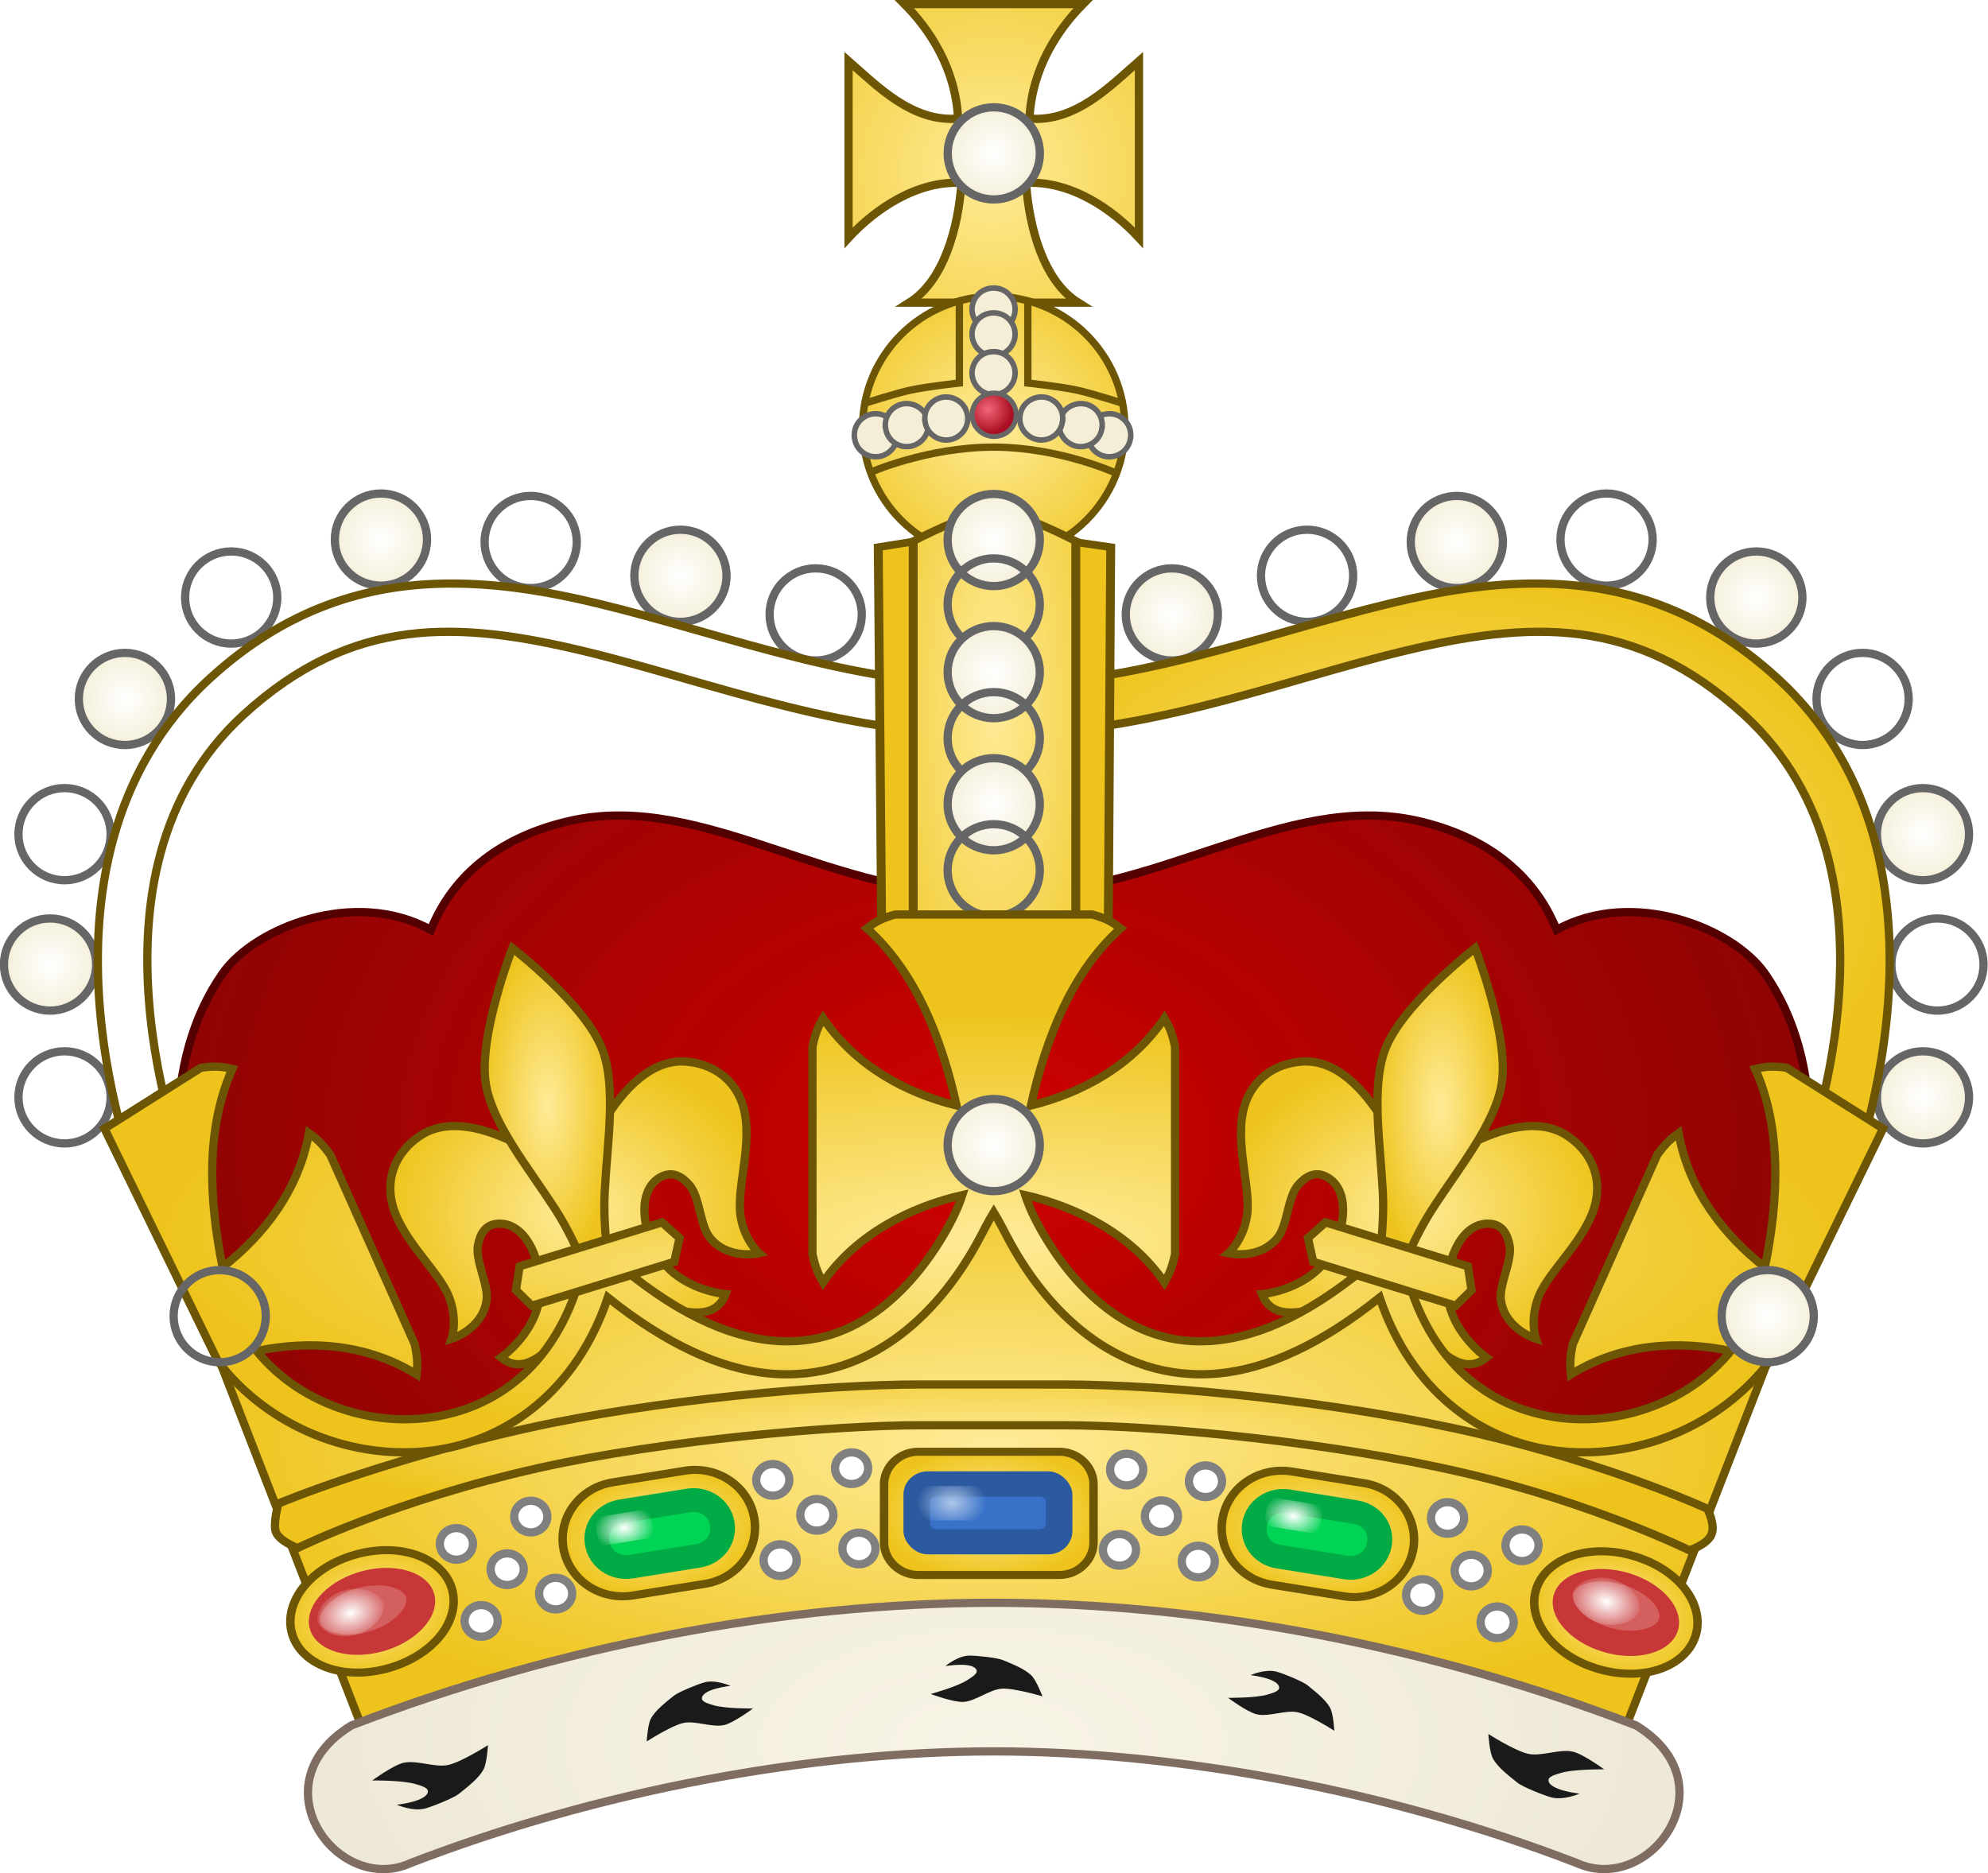 <?xml version="1.0" encoding="UTF-8" standalone="no"?>
<!-- Created with Inkscape (http://www.inkscape.org/) -->

<svg
   width="500mm"
   height="471.295mm"
   viewBox="0 0 500 471.295"
   version="1.1"
   id="svg1"
   inkscape:version="1.3.2 (091e20e, 2023-11-25, custom)"
   sodipodi:docname="그리기.svg"
   xmlns:inkscape="http://www.inkscape.org/namespaces/inkscape"
   xmlns:sodipodi="http://sodipodi.sourceforge.net/DTD/sodipodi-0.dtd"
   xmlns:xlink="http://www.w3.org/1999/xlink"
   xmlns="http://www.w3.org/2000/svg"
   xmlns:svg="http://www.w3.org/2000/svg">
  <sodipodi:namedview
     id="namedview1"
     pagecolor="#505050"
     bordercolor="#eeeeee"
     borderopacity="1"
     inkscape:showpageshadow="0"
     inkscape:pageopacity="0"
     inkscape:pagecheckerboard="0"
     inkscape:deskcolor="#505050"
     inkscape:document-units="mm"
     inkscape:zoom="0.2447271"
     inkscape:cx="508.72993"
     inkscape:cy="586.36743"
     inkscape:window-width="1920"
     inkscape:window-height="991"
     inkscape:window-x="-9"
     inkscape:window-y="-9"
     inkscape:window-maximized="1"
     inkscape:current-layer="layer1" />
  <defs
     id="defs1">
    <radialGradient
       id="hm-5-6"
       cx="513.66"
       cy="144.89"
       r="64.67"
       gradientTransform="matrix(0.492,-0.02,0.007,0.168,620.87,180.98)"
       gradientUnits="userSpaceOnUse"
       xlink:href="#g" />
    <linearGradient
       id="g">
      <stop
         stop-color="#784421"
         offset="0"
         id="stop26" />
      <stop
         stop-color="#784421"
         stop-opacity="0"
         offset="1"
         id="stop28" />
    </linearGradient>
    <radialGradient
       id="hl-1-1"
       cx="509.17"
       cy="17.229"
       r="64.67"
       gradientTransform="matrix(0.592,-0.207,0.079,0.224,572.41,263.67)"
       gradientUnits="userSpaceOnUse"
       xlink:href="#g" />
    <radialGradient
       id="hk-8-9"
       cx="411.17"
       cy="65.118"
       r="64.67"
       gradientTransform="matrix(0.474,-0.459,0.256,0.264,607.92,363.26)"
       gradientUnits="userSpaceOnUse"
       xlink:href="#e" />
    <linearGradient
       id="e">
      <stop
         stop-color="#deaa87"
         offset="0"
         id="stop33" />
      <stop
         stop-color="#fca"
         stop-opacity="0"
         offset="1"
         id="stop35" />
    </linearGradient>
    <radialGradient
       id="hj-3-6"
       cx="402.2"
       cy="217.98"
       r="64.67"
       gradientTransform="matrix(-0.007,-0.409,0.298,-0.005,792.24,401.9)"
       gradientUnits="userSpaceOnUse"
       xlink:href="#e" />
    <radialGradient
       id="hi-4-4"
       cx="399"
       cy="347.84"
       r="64.67"
       gradientTransform="matrix(0.006,-0.409,0.346,0.005,770.46,398.44)"
       gradientUnits="userSpaceOnUse"
       xlink:href="#e" />
    <radialGradient
       id="hh-3-0"
       cx="498.2"
       cy="113.64"
       r="29.417"
       gradientTransform="matrix(0.414,0.007,-0.003,0.206,323.84,103.83)"
       gradientUnits="userSpaceOnUse"
       xlink:href="#g" />
    <linearGradient
       id="linearGradient8"
       gradientTransform="scale(1.031,0.97)"
       x1="561.793"
       y1="45.071"
       x2="600.403"
       y2="45.071"
       gradientUnits="userSpaceOnUse">
      <stop
         stop-color="#784421"
         offset="0"
         id="stop7" />
      <stop
         stop-color="#784421"
         stop-opacity="0"
         offset="1"
         id="stop8" />
    </linearGradient>
    <radialGradient
       id="hg-4-6"
       cx="568.63"
       cy="180"
       r="29.417"
       gradientTransform="matrix(0.126,-0.238,0.111,0.059,465.87,266.12)"
       gradientUnits="userSpaceOnUse"
       xlink:href="#g" />
    <radialGradient
       id="hf-5-1"
       cx="470.49"
       cy="-31.412"
       r="29.417"
       gradientTransform="matrix(0.516,0.033,-0.019,0.296,274.96,146.11)"
       gradientUnits="userSpaceOnUse"
       xlink:href="#g" />
    <radialGradient
       id="he-1-0"
       cx="501.19"
       cy="139.58"
       r="29.417"
       gradientTransform="matrix(0.485,-0.284,0.124,0.213,281.69,251.86)"
       gradientUnits="userSpaceOnUse"
       xlink:href="#e" />
    <radialGradient
       id="hd-0-6"
       cx="466.35"
       cy="39.119"
       r="29.417"
       gradientTransform="matrix(0.257,-0.829,0.418,0.129,374.16,514.82)"
       gradientUnits="userSpaceOnUse"
       xlink:href="#e" />
    <radialGradient
       id="hc-7-9"
       cx="518.57"
       cy="15.642"
       r="29.417"
       gradientTransform="matrix(0.609,-0.143,0.088,0.372,219.26,176.07)"
       gradientUnits="userSpaceOnUse"
       xlink:href="#e" />
    <linearGradient
       id="ap">
      <stop
         stop-color="#1e2433"
         offset="0"
         id="stop46" />
      <stop
         stop-color="#f1f2f4"
         offset="1"
         id="stop48" />
    </linearGradient>
    <linearGradient
       inkscape:collect="always"
       xlink:href="#ap"
       id="linearGradient19"
       gradientUnits="userSpaceOnUse"
       gradientTransform="scale(1.067)"
       x1="568.17"
       y1="53.791"
       x2="570"
       y2="52.089" />
    <radialGradient
       id="hb-2-1"
       cx="496.67"
       cy="124.82"
       r="0.323"
       gradientTransform="matrix(2.541,0,0,2.667,-731.3,-200.51)"
       gradientUnits="userSpaceOnUse"
       xlink:href="#i" />
    <linearGradient
       id="i">
      <stop
         stop-color="#fff"
         offset="0"
         id="stop52" />
      <stop
         stop-color="#fff"
         stop-opacity="0"
         offset="1"
         id="stop54" />
    </linearGradient>
    <radialGradient
       id="radialGradient33549-0"
       cx="515.96"
       cy="158.07"
       r="6.635"
       gradientTransform="matrix(1.067,0,0,2.855,203.15,-282.11)"
       gradientUnits="userSpaceOnUse">
      <stop
         stop-color="#b1eac8"
         offset="0"
         id="stop57-8" />
      <stop
         stop-color="#2ca05a"
         offset="1"
         id="stop59-5" />
    </radialGradient>
    <radialGradient
       id="gz-8-7"
       cx="535.56"
       cy="494.62"
       r="16.152"
       gradientTransform="matrix(1.049,-0.192,0.574,3.147,-229.3,-916.85)"
       gradientUnits="userSpaceOnUse"
       xlink:href="#g" />
    <radialGradient
       id="gy-7-9"
       cx="512.63"
       cy="490.68"
       r="16.152"
       gradientTransform="matrix(0.387,-0.094,0.138,0.568,328.59,299.11)"
       gradientUnits="userSpaceOnUse"
       xlink:href="#g" />
    <radialGradient
       id="gx-6-5"
       cx="521.22"
       cy="514.46"
       r="16.152"
       gradientTransform="matrix(0.314,-0.005,0.05,3.21,414.12,-1080.7)"
       gradientUnits="userSpaceOnUse"
       xlink:href="#e" />
    <radialGradient
       id="gw-6-6"
       cx="511.26"
       cy="469.24"
       r="30.087"
       gradientTransform="matrix(0.561,0.06,-0.242,2.248,383.48,-600.91)"
       gradientUnits="userSpaceOnUse"
       xlink:href="#g" />
    <radialGradient
       id="gv-9-4"
       cx="470.12"
       cy="493.58"
       r="30.087"
       gradientTransform="matrix(0.159,0.185,-0.462,0.396,693.62,271.54)"
       gradientUnits="userSpaceOnUse"
       xlink:href="#g" />
    <radialGradient
       id="gu-9-7"
       cx="410.21"
       cy="518.43"
       r="30.087"
       gradientTransform="matrix(0.22,0.236,-0.446,0.415,659.66,240.76)"
       gradientUnits="userSpaceOnUse"
       xlink:href="#e" />
    <radialGradient
       id="gt-1-1"
       cx="373.12"
       cy="479.96"
       r="30.087"
       gradientTransform="matrix(0.323,0.003,-0.015,1.793,417.12,-364.01)"
       gradientUnits="userSpaceOnUse"
       xlink:href="#e" />
    <radialGradient
       id="gs-3-9"
       cx="448.31"
       cy="374.94"
       r="57.986"
       gradientTransform="matrix(0.262,-0.008,0.104,3.223,565.37,-632.06)"
       gradientUnits="userSpaceOnUse"
       xlink:href="#v" />
    <linearGradient
       id="v">
      <stop
         stop-color="#ffe990"
         offset="0"
         id="stop70" />
      <stop
         stop-color="#f6d344"
         offset="1"
         id="stop72" />
    </linearGradient>
    <radialGradient
       id="radialGradient51700-5"
       cx="577.61"
       cy="481.12"
       r="43.015"
       gradientTransform="matrix(0.827,0.095,-0.207,1.794,199.33,-432.64)"
       gradientUnits="userSpaceOnUse"
       xlink:href="#an" />
    <linearGradient
       id="an">
      <stop
         stop-color="#cf0000"
         offset="0"
         id="stop76" />
      <stop
         stop-color="#6b0000"
         stop-opacity=".978"
         offset="1"
         id="stop78" />
    </linearGradient>
    <radialGradient
       id="gq-0-2"
       cx="636.27"
       cy="424.93"
       r="40.172"
       gradientTransform="matrix(0.332,-0.002,0.016,1.29,381.56,-98.516)"
       gradientUnits="userSpaceOnUse"
       xlink:href="#v" />
    <radialGradient
       id="gp-4-9"
       cx="539.87"
       cy="456.36"
       r="40.672"
       gradientTransform="matrix(1.024,0,0,0.954,23.752,52.218)"
       gradientUnits="userSpaceOnUse">
      <stop
         stop-color="#373737"
         offset="0"
         id="stop82-6" />
      <stop
         stop-color="#1a1a1a"
         offset="1"
         id="stop84-2" />
    </radialGradient>
    <radialGradient
       id="gn-9-4"
       cx="579.89"
       cy="306.14"
       r="59.732"
       gradientTransform="matrix(0.366,2.344e-7,-2.1293e-6,3.328,940.58,-660.44)"
       gradientUnits="userSpaceOnUse"
       xlink:href="#v" />
    <radialGradient
       id="gm-6-3"
       cx="679.34"
       cy="300.47"
       r="59.732"
       gradientTransform="matrix(0.366,2.344e-7,-2.1293e-6,3.328,940.58,-660.44)"
       gradientUnits="userSpaceOnUse"
       xlink:href="#ao" />
    <linearGradient
       id="ao">
      <stop
         stop-color="#fcedbb"
         offset="0"
         id="stop89" />
      <stop
         stop-color="#efc041"
         stop-opacity="0"
         offset="1"
         id="stop91" />
    </linearGradient>
    <radialGradient
       id="gl-4-0"
       cx="797.2"
       cy="316.69"
       r="59.732"
       gradientTransform="matrix(0.366,2.344e-7,-2.1293e-6,3.328,940.58,-660.44)"
       gradientUnits="userSpaceOnUse"
       xlink:href="#ao" />
    <radialGradient
       id="gk-2-4"
       cx="637.08"
       cy="343.96"
       r="59.232"
       gradientTransform="matrix(0.383,2.9786e-7,-2.0525e-6,2.641,929.12,-450.08)"
       gradientUnits="userSpaceOnUse"
       xlink:href="#u" />
    <linearGradient
       id="u">
      <stop
         stop-color="#b5880f"
         offset="0"
         id="stop96" />
      <stop
         stop-color="#efc041"
         stop-opacity="0"
         offset="1"
         id="stop98" />
    </linearGradient>
    <radialGradient
       id="gj-0-7"
       cx="739.2"
       cy="269.35"
       r="59.232"
       gradientTransform="matrix(0.383,2.9786e-7,-2.0525e-6,2.641,929.12,-450.08)"
       gradientUnits="userSpaceOnUse"
       xlink:href="#u" />
    <radialGradient
       id="gi-5-7"
       cx="739.2"
       cy="341.32"
       r="59.232"
       gradientTransform="matrix(0.383,2.6051e-7,-2.0525e-6,3.019,929.12,-579.27)"
       gradientUnits="userSpaceOnUse"
       xlink:href="#u" />
    <radialGradient
       id="gh-9-9"
       cx="502.34"
       cy="314.9"
       r="5.668"
       gradientTransform="matrix(0.696,0.001,-0.264,158.91,250.42,-49890)"
       gradientUnits="userSpaceOnUse"
       xlink:href="#ak" />
    <linearGradient
       id="ak">
      <stop
         stop-color="#9f7559"
         offset="0"
         id="stop104" />
      <stop
         stop-color="#5c4433"
         offset="1"
         id="stop106" />
    </linearGradient>
    <radialGradient
       id="gg-5-9"
       cx="483.7"
       cy="149.29"
       r="7.977"
       gradientTransform="matrix(3.714,2.24,-2.609,4.325,-890.02,-1558.6)"
       gradientUnits="userSpaceOnUse"
       xlink:href="#w" />
    <linearGradient
       id="w">
      <stop
         stop-color="#fff"
         offset="0"
         id="stop110" />
      <stop
         stop-color="#755959"
         offset="1"
         id="stop112" />
    </linearGradient>
    <radialGradient
       id="gf-0-2"
       cx="477.1"
       cy="150.63"
       r="7.252"
       gradientTransform="matrix(4.061,2.672,-3.453,5.248,-910.47,-1895.6)"
       gradientUnits="userSpaceOnUse"
       xlink:href="#w" />
    <radialGradient
       id="ge-6-6"
       cx="468.03"
       cy="146.71"
       r="6.449"
       gradientTransform="matrix(7.715,7.255,-3.408,3.624,-2612.1,-3765)"
       gradientUnits="userSpaceOnUse"
       xlink:href="#w" />
    <radialGradient
       id="gd-3-6"
       cx="499.49"
       cy="84.089"
       r="7.575"
       gradientTransform="matrix(1.384,1.6061e-6,-6.6771e-6,5.755,-157.89,-398.62)"
       gradientUnits="userSpaceOnUse"
       xlink:href="#m" />
    <linearGradient
       id="m">
      <stop
         stop-color="#82593e"
         offset="0"
         id="stop118" />
      <stop
         stop-color="#4a3628"
         offset="1"
         id="stop120" />
    </linearGradient>
    <radialGradient
       id="gc-1-7"
       cx="496.16"
       cy="82.26"
       r="6.632"
       gradientTransform="matrix(1.067,0,0,3.218,0,-182.86)"
       gradientUnits="userSpaceOnUse"
       xlink:href="#n" />
    <linearGradient
       id="n">
      <stop
         stop-color="#d38d5f"
         offset="0"
         id="stop124" />
      <stop
         stop-color="#d38d5f"
         stop-opacity="0"
         offset="1"
         id="stop126" />
    </linearGradient>
    <radialGradient
       id="gb-0-3"
       cx="496.16"
       cy="81.326"
       r="6.632"
       gradientTransform="matrix(-1.067,0,0,3.218,1076.2,-182.86)"
       gradientUnits="userSpaceOnUse"
       xlink:href="#n" />
    <radialGradient
       id="ga-1-0"
       cx="500.49"
       cy="102.5"
       r="8.111"
       gradientTransform="matrix(1.067,0,0,1.052,0,1.601)"
       gradientUnits="userSpaceOnUse"
       xlink:href="#m" />
    <radialGradient
       id="fz-1-6"
       cx="504.44"
       cy="132.15"
       r="7.777"
       gradientTransform="matrix(1.067,-1.066e-6,1.2427e-6,1.244,-1.6422e-4,-23.222)"
       gradientUnits="userSpaceOnUse"
       xlink:href="#m" />
    <radialGradient
       id="fy-3-7"
       cx="504.44"
       cy="127.82"
       r="7.758"
       gradientTransform="matrix(1.027,3.0194e-6,-5.2108e-6,1.772,20.189,-89.997)"
       gradientUnits="userSpaceOnUse"
       xlink:href="#m" />
    <radialGradient
       id="fx-0-2"
       cx="504.47"
       cy="123.46"
       r="7.033"
       gradientTransform="matrix(1.067,1.4275e-6,-2.2419e-6,1.675,2.7678e-4,-74.991)"
       gradientUnits="userSpaceOnUse"
       xlink:href="#m" />
    <radialGradient
       id="fw-1-8"
       cx="501.66"
       cy="121.31"
       r="7.594"
       gradientTransform="matrix(1.067,0,0,0.711,0,42.31)"
       gradientUnits="userSpaceOnUse"
       xlink:href="#m" />
    <radialGradient
       id="fv-0-7"
       cx="501.02"
       cy="110.29"
       r="8.039"
       gradientTransform="matrix(1.067,0,0,1.166,0,-10.833)"
       gradientUnits="userSpaceOnUse"
       xlink:href="#ak" />
    <radialGradient
       id="hp-8-1"
       cx="769.98"
       cy="330.98"
       r="45.809"
       gradientTransform="matrix(1.139,0.503,-0.184,0.416,1.518,-229.13)"
       gradientUnits="userSpaceOnUse"
       xlink:href="#g" />
    <radialGradient
       id="ho-8-4"
       cx="805.81"
       cy="187.31"
       r="45.809"
       gradientTransform="matrix(1.205,-3.418e-6,8.5021e-7,0.337,-93.61,205.6)"
       gradientUnits="userSpaceOnUse"
       xlink:href="#e" />
    <radialGradient
       id="hn-2-1"
       cx="731.7"
       cy="107.62"
       r="45.809"
       gradientTransform="matrix(0.277,-0.406,0.218,0.149,562.99,525.55)"
       gradientUnits="userSpaceOnUse"
       xlink:href="#e" />
    <radialGradient
       id="radialGradient67510-3"
       cx="338.82"
       cy="142.57"
       r="6.08"
       gradientTransform="translate(0.55)"
       gradientUnits="userSpaceOnUse"
       xlink:href="#al" />
    <linearGradient
       id="al">
      <stop
         stop-color="#fff"
         offset="0"
         id="stop81" />
      <stop
         stop-color="#f4eed7"
         offset="1"
         id="stop82" />
    </linearGradient>
    <radialGradient
       id="radialGradient82"
       cx="338.82"
       cy="142.57"
       r="6.08"
       gradientTransform="translate(0.55)"
       gradientUnits="userSpaceOnUse"
       xlink:href="#al" />
    <radialGradient
       id="radialGradient84"
       cx="338.82"
       cy="142.57"
       r="6.08"
       gradientTransform="translate(0.55)"
       gradientUnits="userSpaceOnUse"
       xlink:href="#al" />
    <radialGradient
       id="radialGradient86"
       cx="338.82"
       cy="142.57"
       r="6.08"
       gradientTransform="translate(0.55)"
       gradientUnits="userSpaceOnUse"
       xlink:href="#al" />
    <radialGradient
       id="radialGradient88"
       cx="338.82"
       cy="142.57"
       r="6.08"
       gradientTransform="translate(0.55)"
       gradientUnits="userSpaceOnUse"
       xlink:href="#al" />
    <radialGradient
       id="radialGradient92"
       cx="338.82"
       cy="142.57"
       r="6.08"
       gradientTransform="translate(0.55)"
       gradientUnits="userSpaceOnUse"
       xlink:href="#al" />
    <radialGradient
       id="radialGradient94"
       cx="338.82"
       cy="142.57"
       r="6.08"
       gradientTransform="translate(0.55)"
       gradientUnits="userSpaceOnUse"
       xlink:href="#al" />
    <radialGradient
       id="radialGradient97"
       cx="338.82"
       cy="142.57"
       r="6.08"
       gradientTransform="translate(0.55)"
       gradientUnits="userSpaceOnUse"
       xlink:href="#al" />
    <radialGradient
       id="radialGradient100"
       cx="338.82"
       cy="142.57"
       r="6.08"
       gradientTransform="translate(0.55)"
       gradientUnits="userSpaceOnUse"
       xlink:href="#al" />
    <radialGradient
       id="radialGradient102"
       cx="338.82"
       cy="142.57"
       r="6.08"
       gradientTransform="translate(0.55)"
       gradientUnits="userSpaceOnUse"
       xlink:href="#al" />
    <radialGradient
       id="radialGradient67508-2"
       cx="285.75"
       cy="111.28"
       r="55.672"
       gradientTransform="matrix(1,0,0,0.669,0,36.882)"
       gradientUnits="userSpaceOnUse"
       xlink:href="#j" />
    <linearGradient
       id="j">
      <stop
         stop-color="#ffeb98"
         offset="0"
         id="stop239" />
      <stop
         stop-color="#eec41c"
         offset="1"
         id="stop241" />
    </linearGradient>
    <radialGradient
       id="radialGradient105"
       cx="338.82"
       cy="142.57"
       r="6.08"
       gradientTransform="translate(0.55)"
       gradientUnits="userSpaceOnUse"
       xlink:href="#al" />
    <radialGradient
       id="radialGradient108"
       cx="338.82"
       cy="142.57"
       r="6.08"
       gradientTransform="translate(0.55)"
       gradientUnits="userSpaceOnUse"
       xlink:href="#al" />
    <radialGradient
       id="radialGradient111"
       cx="338.82"
       cy="142.57"
       r="6.08"
       gradientTransform="translate(0.55)"
       gradientUnits="userSpaceOnUse"
       xlink:href="#al" />
    <radialGradient
       id="radialGradient114"
       cx="338.82"
       cy="142.57"
       r="6.08"
       gradientTransform="translate(0.55)"
       gradientUnits="userSpaceOnUse"
       xlink:href="#al" />
    <radialGradient
       id="radialGradient116"
       cx="338.82"
       cy="142.57"
       r="6.08"
       gradientTransform="translate(0.55)"
       gradientUnits="userSpaceOnUse"
       xlink:href="#al" />
    <radialGradient
       id="radialGradient119"
       cx="338.82"
       cy="142.57"
       r="6.08"
       gradientTransform="translate(0.55)"
       gradientUnits="userSpaceOnUse"
       xlink:href="#al" />
    <radialGradient
       id="radialGradient122"
       cx="338.82"
       cy="142.57"
       r="6.08"
       gradientTransform="translate(0.55)"
       gradientUnits="userSpaceOnUse"
       xlink:href="#al" />
    <radialGradient
       id="radialGradient125"
       cx="338.82"
       cy="142.57"
       r="6.08"
       gradientTransform="translate(0.55)"
       gradientUnits="userSpaceOnUse"
       xlink:href="#al" />
    <radialGradient
       id="radialGradient128"
       cx="338.82"
       cy="142.57"
       r="6.08"
       gradientTransform="translate(0.55)"
       gradientUnits="userSpaceOnUse"
       xlink:href="#al" />
    <radialGradient
       id="radialGradient130"
       cx="285.75"
       cy="111.28"
       r="55.672"
       gradientTransform="matrix(1,0,0,0.669,0,36.882)"
       gradientUnits="userSpaceOnUse"
       xlink:href="#j" />
    <radialGradient
       id="radialGradient132"
       cx="338.82"
       cy="142.57"
       r="6.08"
       gradientTransform="translate(0.55)"
       gradientUnits="userSpaceOnUse"
       xlink:href="#al" />
    <radialGradient
       id="radialGradient134"
       cx="338.82"
       cy="142.57"
       r="6.08"
       gradientTransform="translate(0.55)"
       gradientUnits="userSpaceOnUse"
       xlink:href="#al" />
    <radialGradient
       id="radialGradient136"
       cx="338.82"
       cy="142.57"
       r="6.08"
       gradientTransform="translate(0.55)"
       gradientUnits="userSpaceOnUse"
       xlink:href="#al" />
    <radialGradient
       id="radialGradient138"
       cx="338.82"
       cy="142.57"
       r="6.08"
       gradientTransform="translate(0.55)"
       gradientUnits="userSpaceOnUse"
       xlink:href="#al" />
    <radialGradient
       id="radialGradient140"
       cx="338.82"
       cy="142.57"
       r="6.08"
       gradientTransform="translate(0.55)"
       gradientUnits="userSpaceOnUse"
       xlink:href="#al" />
    <radialGradient
       id="radialGradient142"
       cx="338.82"
       cy="142.57"
       r="6.08"
       gradientTransform="translate(0.55)"
       gradientUnits="userSpaceOnUse"
       xlink:href="#al" />
    <radialGradient
       id="radialGradient144"
       cx="338.82"
       cy="142.57"
       r="6.08"
       gradientTransform="translate(0.55)"
       gradientUnits="userSpaceOnUse"
       xlink:href="#al" />
    <radialGradient
       id="radialGradient146"
       cx="338.82"
       cy="142.57"
       r="6.08"
       gradientTransform="translate(0.55)"
       gradientUnits="userSpaceOnUse"
       xlink:href="#al" />
    <radialGradient
       id="radialGradient148"
       cx="338.82"
       cy="142.57"
       r="6.08"
       gradientTransform="translate(0.55)"
       gradientUnits="userSpaceOnUse"
       xlink:href="#al" />
    <radialGradient
       id="radialGradient150"
       cx="285.75"
       cy="111.28"
       r="55.672"
       gradientTransform="matrix(1,0,0,0.669,0,36.882)"
       gradientUnits="userSpaceOnUse"
       xlink:href="#j" />
    <radialGradient
       id="radialGradient54468-8"
       cx="845.15"
       cy="248.49"
       r="89.322"
       gradientTransform="matrix(-1.701,2.4514e-7,1.8829e-7,1.25,1776,-168.37)"
       gradientUnits="userSpaceOnUse"
       xlink:href="#an" />
    <radialGradient
       id="radialGradient54281-4"
       cx="265"
       cy="25"
       r="15.5"
       gradientTransform="matrix(2.264,-0.035,0.035,2.269,-261.45,-24.842)"
       gradientUnits="userSpaceOnUse"
       xlink:href="#j" />
    <radialGradient
       id="radialGradient54416-0"
       cx="339.44"
       cy="20.579"
       r="6.08"
       gradientUnits="userSpaceOnUse"
       xlink:href="#al" />
    <radialGradient
       id="radialGradient54255-7"
       cx="309.86"
       cy="63.847"
       r="17.296"
       gradientTransform="matrix(1.285,-2.8521e-6,2.8046e-6,1.252,-58.837,-24.305)"
       gradientUnits="userSpaceOnUse"
       xlink:href="#j" />
    <radialGradient
       id="radialGradient54418-2"
       cx="320"
       cy="53.074"
       r="18.833"
       gradientTransform="matrix(1,0,0,0.582,0,22.169)"
       gradientUnits="userSpaceOnUse"
       xlink:href="#al" />
    <radialGradient
       inkscape:collect="always"
       xlink:href="#al"
       id="radialGradient2273-0"
       gradientUnits="userSpaceOnUse"
       gradientTransform="matrix(1,0,0,0.582,0,22.169)"
       cx="320"
       cy="53.074"
       r="18.833" />
    <radialGradient
       inkscape:collect="always"
       xlink:href="#al"
       id="radialGradient2265-2"
       gradientUnits="userSpaceOnUse"
       gradientTransform="matrix(0.765,0,0,0.535,164.061,-46.076)"
       cx="320"
       cy="53.074"
       r="18.833" />
    <radialGradient
       inkscape:collect="always"
       xlink:href="#al"
       id="radialGradient2267-7"
       gradientUnits="userSpaceOnUse"
       gradientTransform="matrix(0.765,0,0,0.535,164.061,-42.911)"
       cx="320"
       cy="53.074"
       r="18.833" />
    <radialGradient
       inkscape:collect="always"
       xlink:href="#al"
       id="radialGradient2269-1"
       gradientUnits="userSpaceOnUse"
       gradientTransform="matrix(0.765,0,0,0.535,164.061,-37.97)"
       cx="320"
       cy="53.074"
       r="18.833" />
    <radialGradient
       inkscape:collect="always"
       xlink:href="#al"
       id="radialGradient2307-1"
       gradientUnits="userSpaceOnUse"
       gradientTransform="matrix(1,0,0,0.582,0,22.169)"
       cx="320"
       cy="53.074"
       r="18.833" />
    <radialGradient
       inkscape:collect="always"
       xlink:href="#al"
       id="radialGradient2277-3"
       gradientUnits="userSpaceOnUse"
       gradientTransform="matrix(-0.138,-0.752,0.526,-0.097,242.682,231.139)"
       cx="320"
       cy="53.074"
       r="18.833" />
    <radialGradient
       inkscape:collect="always"
       xlink:href="#al"
       id="radialGradient2279-5"
       gradientUnits="userSpaceOnUse"
       gradientTransform="matrix(-0.138,-0.752,0.526,-0.097,246.633,229.849)"
       cx="320"
       cy="53.074"
       r="18.833" />
    <radialGradient
       inkscape:collect="always"
       xlink:href="#al"
       id="radialGradient2281-2"
       gradientUnits="userSpaceOnUse"
       gradientTransform="matrix(-0.138,-0.752,0.526,-0.097,251.655,229.007)"
       cx="320"
       cy="53.074"
       r="18.833" />
    <radialGradient
       inkscape:collect="always"
       xlink:href="#al"
       id="radialGradient2309-6"
       gradientUnits="userSpaceOnUse"
       gradientTransform="matrix(1,0,0,0.582,0,22.169)"
       cx="320"
       cy="53.074"
       r="18.833" />
    <radialGradient
       inkscape:collect="always"
       xlink:href="#al"
       id="radialGradient2283-2"
       gradientUnits="userSpaceOnUse"
       gradientTransform="matrix(0.138,-0.752,-0.526,-0.097,396.998,231.139)"
       cx="320"
       cy="53.074"
       r="18.833" />
    <radialGradient
       inkscape:collect="always"
       xlink:href="#al"
       id="radialGradient2285-1"
       gradientUnits="userSpaceOnUse"
       gradientTransform="matrix(0.138,-0.752,-0.526,-0.097,393.367,229.849)"
       cx="320"
       cy="53.074"
       r="18.833" />
    <radialGradient
       inkscape:collect="always"
       xlink:href="#al"
       id="radialGradient2287-2"
       gradientUnits="userSpaceOnUse"
       gradientTransform="matrix(0.138,-0.752,-0.526,-0.097,388.345,229.006)"
       cx="320"
       cy="53.074"
       r="18.833" />
    <radialGradient
       id="radialGradient54279-5"
       cx="202.4"
       cy="121.02"
       r="6.183"
       gradientTransform="matrix(0.469,0,0,0.468,243.751,-3.203)"
       gradientUnits="userSpaceOnUse">
      <stop
         stop-color="#f26778"
         offset="0"
         id="stop295" />
      <stop
         stop-color="#aa0f23"
         offset="1"
         id="stop296" />
    </radialGradient>
    <radialGradient
       id="radialGradient54285-6"
       cx="311.97"
       cy="95.069"
       r="14.458"
       gradientTransform="matrix(0.721,2.8435e-7,-2.0029e-6,4.306,107.71,-307.94)"
       gradientUnits="userSpaceOnUse"
       xlink:href="#j" />
    <radialGradient
       id="radialGradient54287-1"
       cx="311.97"
       cy="95.069"
       r="14.458"
       gradientTransform="matrix(1.298,1.4279e-7,-1.9578e-6,4.983,-72.125,-372.32)"
       gradientUnits="userSpaceOnUse"
       xlink:href="#j" />
    <radialGradient
       id="radialGradient54013-1"
       cx="339.37"
       cy="178.92"
       r="97.2"
       gradientTransform="matrix(1,0,0,0.363,0,113.97)"
       gradientUnits="userSpaceOnUse"
       xlink:href="#j" />
    <radialGradient
       id="radialGradient53296-2"
       cx="339.69"
       cy="153.14"
       r="87.557"
       gradientTransform="matrix(1,0,0,0.121,0,159.72)"
       gradientUnits="userSpaceOnUse"
       xlink:href="#j" />
    <radialGradient
       id="radialGradient4932-8"
       cx="312.97"
       cy="184.56"
       r="12.366"
       gradientTransform="matrix(1,0,0,0.631,0,68.093)"
       gradientUnits="userSpaceOnUse"
       xlink:href="#j" />
    <radialGradient
       id="radialGradient53956-4"
       cx="312.2"
       cy="184.25"
       r="6.016"
       gradientTransform="matrix(1,-4.5681e-7,1.3018e-6,0.333,-1.3077e-4,122.87)"
       gradientUnits="userSpaceOnUse">
      <stop
         stop-color="#afc6e9"
         offset="0"
         id="stop307" />
      <stop
         stop-color="#afc6e9"
         stop-opacity="0"
         offset="1"
         id="stop308" />
    </radialGradient>
    <radialGradient
       id="radialGradient4934-1"
       cx="307.3"
       cy="229.87"
       r="12.221"
       gradientTransform="matrix(1,0,0,0.637,0,83.338)"
       gradientUnits="userSpaceOnUse"
       xlink:href="#j" />
    <radialGradient
       inkscape:collect="always"
       xlink:href="#i"
       id="radialGradient6-9"
       gradientUnits="userSpaceOnUse"
       gradientTransform="matrix(1,0,0,0.283,0,154.28)"
       cx="287.86"
       cy="215.11"
       r="5.359" />
    <radialGradient
       id="radialGradient4930-7"
       cx="307.3"
       cy="229.87"
       r="12.221"
       gradientTransform="matrix(1,0,0,0.637,0,83.338)"
       gradientUnits="userSpaceOnUse"
       xlink:href="#j" />
    <radialGradient
       id="radialGradient53958-5"
       cx="287.86"
       cy="215.11"
       r="5.359"
       gradientTransform="matrix(1,0,0,0.283,0,154.28)"
       gradientUnits="userSpaceOnUse"
       xlink:href="#i" />
    <radialGradient
       id="radialGradient4936-0"
       cx="241.17"
       cy="198.5"
       r="9.937"
       gradientTransform="matrix(1,0,0,0.753,0,49.005)"
       gradientUnits="userSpaceOnUse"
       xlink:href="#j" />
    <radialGradient
       inkscape:collect="always"
       xlink:href="#i"
       id="radialGradient7-6"
       gradientUnits="userSpaceOnUse"
       gradientTransform="matrix(1,0,0,0.563,0,86.809)"
       cx="241.17"
       cy="198.5"
       r="5.609" />
    <radialGradient
       id="radialGradient4928-0"
       cx="241.17"
       cy="198.5"
       r="9.937"
       gradientTransform="matrix(1,0,0,0.753,0,49.005)"
       gradientUnits="userSpaceOnUse"
       xlink:href="#j" />
    <radialGradient
       id="radialGradient53962-3"
       cx="241.17"
       cy="198.5"
       r="5.609"
       gradientTransform="matrix(1,0,0,0.563,0,86.809)"
       gradientUnits="userSpaceOnUse"
       xlink:href="#i" />
    <radialGradient
       id="radialGradient54023-8"
       cx="339.37"
       cy="215.1"
       r="83.542"
       gradientTransform="matrix(1.725,3.6518e-7,-1.798e-7,0.849,-246.15,32.375)"
       gradientUnits="userSpaceOnUse">
      <stop
         stop-color="#f8f4e5"
         offset="0"
         id="stop325" />
      <stop
         stop-color="#e6e0cb"
         offset="1"
         id="stop326" />
    </radialGradient>
    <radialGradient
       id="radialGradient212"
       cx="338.82"
       cy="142.57"
       r="6.08"
       gradientTransform="translate(0.55)"
       gradientUnits="userSpaceOnUse"
       xlink:href="#al" />
    <radialGradient
       id="radialGradient214"
       cx="338.82"
       cy="142.57"
       r="6.08"
       gradientTransform="translate(0.55)"
       gradientUnits="userSpaceOnUse"
       xlink:href="#al" />
    <radialGradient
       id="radialGradient216"
       cx="338.82"
       cy="142.57"
       r="6.08"
       gradientTransform="translate(0.55)"
       gradientUnits="userSpaceOnUse"
       xlink:href="#al" />
    <radialGradient
       id="radialGradient218"
       cx="338.82"
       cy="142.57"
       r="6.08"
       gradientTransform="translate(0.55)"
       gradientUnits="userSpaceOnUse"
       xlink:href="#al" />
    <radialGradient
       id="radialGradient220"
       cx="338.82"
       cy="142.57"
       r="6.08"
       gradientTransform="translate(0.55)"
       gradientUnits="userSpaceOnUse"
       xlink:href="#al" />
    <radialGradient
       id="radialGradient222"
       cx="338.82"
       cy="142.57"
       r="6.08"
       gradientTransform="translate(0.55)"
       gradientUnits="userSpaceOnUse"
       xlink:href="#al" />
    <radialGradient
       id="radialGradient53308-1"
       cx="389.82"
       cy="150.78"
       r="23.119"
       gradientTransform="matrix(1,0,0,0.815,0,27.924)"
       gradientUnits="userSpaceOnUse"
       xlink:href="#j" />
    <radialGradient
       id="radialGradient53304-7"
       cx="288.92"
       cy="150.78"
       r="23.119"
       gradientTransform="matrix(1,0,0,0.815,0,27.924)"
       gradientUnits="userSpaceOnUse"
       xlink:href="#j" />
    <radialGradient
       id="radialGradient53312-1"
       cx="339.76"
       cy="174.36"
       r="108.25"
       gradientTransform="matrix(0.934,0.007,-0.002,0.253,22.801,107.61)"
       gradientUnits="userSpaceOnUse"
       xlink:href="#j" />
    <radialGradient
       id="radialGradient53306-6"
       cx="285.33"
       cy="137.91"
       r="8.099"
       gradientTransform="matrix(1,0,0,2.467,0,-202.36)"
       gradientUnits="userSpaceOnUse"
       xlink:href="#j" />
    <radialGradient
       id="radialGradient53310-7"
       cx="393.42"
       cy="137.91"
       r="8.099"
       gradientTransform="matrix(1,0,0,2.467,0,-202.36)"
       gradientUnits="userSpaceOnUse"
       xlink:href="#j" />
    <radialGradient
       id="radialGradient53320-8"
       cx="298.95"
       cy="156.94"
       r="10.446"
       gradientTransform="matrix(9.943,-0.026,0.002,0.913,-2632.9,20.403)"
       gradientUnits="userSpaceOnUse"
       xlink:href="#j" />
    <radialGradient
       id="radialGradient236"
       cx="338.82"
       cy="142.57"
       r="6.08"
       gradientTransform="translate(0.55)"
       gradientUnits="userSpaceOnUse"
       xlink:href="#al" />
    <radialGradient
       id="radialGradient238"
       cx="338.82"
       cy="142.57"
       r="6.08"
       gradientTransform="translate(0.55)"
       gradientUnits="userSpaceOnUse"
       xlink:href="#al" />
    <radialGradient
       id="radialGradient242"
       cx="338.82"
       cy="142.57"
       r="6.08"
       gradientTransform="translate(0.55)"
       gradientUnits="userSpaceOnUse"
       xlink:href="#al" />
  </defs>
  <g
     inkscape:label="Layer 1"
     inkscape:groupmode="layer"
     id="layer1">
    <g
       transform="matrix(2.077,0,0,2.077,-454.944,-33.317)"
       id="g1359-0">
      <g
         id="g140"
         transform="translate(0,12.164)">
        <g
           transform="translate(0.3)"
           id="g1203-7">
          <use
             transform="matrix(-1,0,0,1,678.15,0)"
             width="100%"
             height="100%"
             xlink:href="#g54559-0"
             id="use1188-1"
             x="0"
             y="0" />
          <g
             id="g54559-0">
            <use
               id="use54500-4"
               transform="translate(-21.858,-64.272)"
               width="100%"
               height="100%"
               xlink:href="#path51707-8"
               x="0"
               y="0" />
            <use
               id="use54532-4"
               transform="translate(-38.236,-68.952)"
               width="100%"
               height="100%"
               xlink:href="#path51707-8"
               x="0"
               y="0" />
            <use
               id="use54534-5"
               transform="translate(-56.369,-73.046)"
               width="100%"
               height="100%"
               xlink:href="#path51707-8"
               x="0"
               y="0" />
            <use
               id="use54536-0"
               transform="translate(-74.502,-73.338)"
               width="100%"
               height="100%"
               xlink:href="#path51707-8"
               x="0"
               y="0" />
            <use
               id="use54538-7"
               transform="translate(-92.635,-66.319)"
               width="100%"
               height="100%"
               xlink:href="#path51707-8"
               x="0"
               y="0" />
            <use
               id="use54540-7"
               transform="translate(-105.504,-54.035)"
               width="100%"
               height="100%"
               xlink:href="#path51707-8"
               x="0"
               y="0" />
            <use
               id="use54542-1"
               transform="translate(-112.815,-37.657)"
               width="100%"
               height="100%"
               xlink:href="#path51707-8"
               x="0"
               y="0" />
            <use
               id="use54544-3"
               transform="translate(-114.57,-21.865)"
               width="100%"
               height="100%"
               xlink:href="#path51707-8"
               x="0"
               y="0" />
            <use
               transform="translate(-112.815,-5.778)"
               width="100%"
               height="100%"
               xlink:href="#path51707-8"
               id="use1198-7"
               x="0"
               y="0" />
            <path
               d="m 273.07,74.559 c -9.893,0.073 -19.645,3.005 -28.908,11.484 -12.311,11.27 -14.334,26.999 -13.367,39.51 0.967,12.511 4.916,22.293 4.916,22.293 l 5.566,-2.24 c 0,0 -3.611,-9.011 -4.5,-20.514 -0.889,-11.503 0.934,-25.01 11.436,-34.623 13.225,-12.106 26.104,-11.366 41.336,-7.701 15.232,3.665 32.207,10.654 51.363,10.025 l -0.195,-5.996 c -17.557,0.576 -33.871,-6.039 -49.764,-9.863 -5.96,-1.434 -11.947,-2.419 -17.883,-2.375 z"
               style="text-indent:0;text-decoration-line:none;text-decoration-style:solid;text-decoration-color:#000000;text-transform:none;white-space:normal;isolation:auto;mix-blend-mode:normal;fill:url(#radialGradient67508-2)"
               id="path1200-4"
               shape-rendering="auto"
               image-rendering="auto"
               color-rendering="auto"
               stroke="#6c5606"
               fill-rule="evenodd"
               fill="url(#radialGradient67508)"
               solid-color="#000000"
               color="#000000" />
          </g>
        </g>
        <path
           d="m 409.86,201.59 c 0,0 21.365,-21.957 23.7,-38.146 6.031,-15.174 6.58,-31.076 -0.811,-41.658 -3.844,-5.503 -15.969,-10.398 -25.218,-5.277 -2.822,-7.019 -8.848,-11.397 -16.842,-13.206 -16.253,-3.68 -32.03,9.615 -51.319,8.867 -19.289,0.748 -35.066,-12.546 -51.319,-8.867 -7.994,1.81 -14.019,6.188 -16.842,13.206 -9.249,-5.122 -21.374,-0.227 -25.218,5.277 -7.391,10.581 -6.841,26.484 -0.811,41.658 2.335,16.19 23.7,38.146 23.7,38.146 l 70.49,-0.175 z"
           id="path1205-4"
           stroke="#550000"
           fill-rule="evenodd"
           fill="url(#radialGradient54468)"
           style="fill:url(#radialGradient54468-8)" />
        <g
           transform="translate(-0.063,1.875)"
           id="g1211-3">
          <path
             d="m 349.67,38.66 c -4.214,-2.638 -5.952,-9.127 -6.326,-14.509 5.401,-0.273 10.439,3.145 13.676,6.66 V 9.394 c -3.524,3.085 -7.716,7.431 -13.264,6.973 0.313,-6.185 3.523,-10.868 6.491,-13.867 h -21.62 c 2.968,2.999 6.178,7.682 6.491,13.867 -5.548,0.458 -9.74,-3.888 -13.264,-6.973 v 21.417 c 3.236,-3.515 8.275,-6.933 13.676,-6.66 -0.374,5.381 -2.112,11.87 -6.326,14.509 z"
             id="path1207-6"
             stroke="#6c5606"
             fill-rule="evenodd"
             fill="url(#radialGradient54281)"
             style="fill:url(#radialGradient54281-4)" />
          <circle
             cx="339.44"
             cy="20.579"
             r="5.58"
             id="circle1209-7"
             stroke="#666666"
             fill="url(#radialGradient54416)"
             style="fill:url(#radialGradient54416-0)" />
        </g>
        <g
           id="g1253-0"
           fill-rule="evenodd">
          <circle
             cx="339.37"
             cy="55.649"
             id="ellipse1213-5"
             r="15.881"
             style="fill:url(#radialGradient54255-7);stroke:#6c5606;stroke-width:0.886" />
          <path
             style="fill:none;stroke:#6c5606;stroke-width:0.886;stroke-miterlimit:4;stroke-dasharray:none;stroke-opacity:1"
             inkscape:connector-curvature="0"
             id="path3814-5"
             d="m 324.29,61.151 c 0,0 6.954,-3.116 15.08,-3.116 7.894,-10e-7 14.734,3.116 14.734,3.116 m 1.128,-8.348 c 0,0 -3.905,-1.267 -5.865,-1.688 -1.96,-0.421 -5.865,-0.844 -5.865,-0.844 v -9.924 m -8.289,0 v 9.924 c 0,0 -3.897,0.423 -5.853,0.844 -1.956,0.421 -5.853,1.688 -5.853,1.688"
             sodipodi:nodetypes="cscczcccczc" />
          <g
             transform="matrix(0.951,0,0,0.951,35.057,-1.566)"
             id="g1239-7"
             stroke-width="0.835"
             fill="url(#radialGradient54418)"
             style="fill:url(#radialGradient54418-2)">
            <g
               id="g1221-7"
               style="fill:url(#radialGradient2273-0);stroke:#666666"
               transform="translate(0,-0.789)">
              <path
                 d="m 319.974,43.196 c -1.627,0 -2.744,1.318 -2.744,2.718 0,1.4 1.127,2.747 2.744,2.747 1.617,0 2.744,-1.347 2.744,-2.747 0,-1.4 -1.116,-2.718 -2.744,-2.718 z"
                 id="path1215-9"
                 style="fill:url(#radialGradient2265-2);stroke-width:0.7"
                 inkscape:connector-curvature="0" />
              <path
                 d="m 319.974,46.361 c -1.627,0 -2.744,1.318 -2.744,2.718 0,1.4 1.127,2.747 2.744,2.747 1.617,0 2.744,-1.347 2.744,-2.747 0,-1.4 -1.116,-2.718 -2.744,-2.718 z"
                 id="path1217-1"
                 style="fill:url(#radialGradient2267-7);stroke-width:0.7"
                 inkscape:connector-curvature="0" />
              <path
                 d="m 319.974,51.302 c -1.627,0 -2.744,1.318 -2.744,2.718 0,1.4 1.127,2.747 2.744,2.747 1.617,0 2.744,-1.347 2.744,-2.747 0,-1.4 -1.116,-2.718 -2.744,-2.718 z"
                 id="path1219-7"
                 style="fill:url(#radialGradient2269-1);stroke-width:0.7"
                 inkscape:connector-curvature="0" />
            </g>
            <g
               style="fill:url(#radialGradient2307-1);stroke:#666666"
               id="g1237-0">
              <path
                 d="m 302.288,61.65 c 0.294,1.6 1.793,2.46 3.17,2.207 1.377,-0.253 2.498,-1.605 2.206,-3.195 -0.292,-1.59 -1.821,-2.455 -3.198,-2.202 -1.377,0.253 -2.472,1.59 -2.177,3.19 z"
                 id="path1225-2"
                 style="fill:url(#radialGradient2277-3);stroke-width:0.7"
                 inkscape:connector-curvature="0" />
              <path
                 inkscape:connector-curvature="0"
                 style="fill:url(#radialGradient2279-5);stroke-width:0.7"
                 id="path1227-9"
                 d="m 306.239,60.36 c 0.294,1.6 1.793,2.46 3.17,2.207 1.377,-0.253 2.498,-1.605 2.206,-3.195 -0.292,-1.59 -1.821,-2.455 -3.198,-2.202 -1.377,0.253 -2.472,1.59 -2.177,3.19 z" />
              <path
                 inkscape:connector-curvature="0"
                 style="fill:url(#radialGradient2281-2);stroke-width:0.7"
                 id="path1229-7"
                 d="m 311.262,59.518 c 0.294,1.6 1.793,2.46 3.17,2.207 1.377,-0.253 2.498,-1.605 2.206,-3.195 -0.292,-1.59 -1.821,-2.455 -3.198,-2.202 -1.377,0.253 -2.472,1.59 -2.177,3.19 z" />
            </g>
            <g
               style="fill:url(#radialGradient2309-6);stroke:#666666"
               id="g1238-6">
              <path
                 d="m 337.392,61.65 c -0.294,1.6 -1.793,2.46 -3.17,2.207 -1.377,-0.253 -2.498,-1.605 -2.206,-3.195 0.292,-1.59 1.821,-2.455 3.198,-2.202 1.377,0.253 2.472,1.59 2.177,3.19 z"
                 id="path1231-4"
                 style="fill:url(#radialGradient2283-2);stroke-width:0.7"
                 inkscape:connector-curvature="0" />
              <path
                 inkscape:connector-curvature="0"
                 style="fill:url(#radialGradient2285-1);stroke-width:0.7"
                 id="path1233-8"
                 d="m 333.761,60.36 c -0.294,1.6 -1.793,2.46 -3.17,2.207 -1.377,-0.253 -2.498,-1.605 -2.206,-3.195 0.292,-1.59 1.821,-2.455 3.198,-2.202 1.377,0.253 2.472,1.59 2.177,3.19 z" />
              <path
                 inkscape:connector-curvature="0"
                 style="fill:url(#radialGradient2287-2);stroke-width:0.7"
                 id="path1235-6"
                 d="m 328.738,59.517 c -0.294,1.6 -1.793,2.46 -3.17,2.207 -1.377,-0.253 -2.498,-1.605 -2.206,-3.195 0.292,-1.59 1.821,-2.455 3.198,-2.202 1.377,0.253 2.472,1.59 2.177,3.19 z" />
            </g>
          </g>
          <ellipse
             cx="339.42"
             cy="54.116"
             rx="2.668"
             ry="2.636"
             id="ellipse1241-8"
             style="fill:url(#radialGradient54279-5);stroke:#666666;stroke-width:0.591" />
          <g
             transform="matrix(0.922,0,0,0.792,32.654,8.924)"
             id="g1247-1"
             stroke-width="1.17"
             stroke="#6c5606">
            <path
               d="m 317.5,77.313 4.49,-0.836 h 21.072 l 4.967,0.836 -0.312,57.234 h -29.776 z"
               id="path1243-3"
               fill="url(#radialGradient54285)"
               style="fill:url(#radialGradient54285-6)" />
            <path
               d="m 322.09,76.396 c 0,0 7.482,-4.596 10.555,-4.596 3.333,0 10.799,4.596 10.799,4.596 v 59.666 H 322.09 Z"
               id="path1245-4"
               fill="url(#radialGradient54287)"
               style="fill:url(#radialGradient54287-1)" />
          </g>
          <path
             d="m 263.05,213.58 -20.412,-52.594 c 7.171,13.789 21.39,17.789 28.662,16.578 8.45,-1.407 17.071,-6.368 19.749,-20.762 21.162,19.575 40.196,12.39 48.629,-11.654 8.433,24.044 26.869,31.229 48.031,11.654 2.678,14.393 11.298,19.355 19.749,20.762 7.272,1.211 21.49,-2.789 28.662,-16.578 l -20.412,52.594 c -24.365,-8.429 -51.247,-12.381 -76.029,-12.249 -24.782,0.131 -51.465,4.346 -76.627,12.249 z"
             id="path1249-3"
             stroke="#6c5606"
             fill="url(#radialGradient54013)"
             style="fill:url(#radialGradient54013-1)" />
          <path
             d="m 330.45,171.57 c -11.28,0 -31.96,1.813 -47.744,5.345 -17.983,4.024 -29.966,9.084 -29.966,9.084 0,0 -0.654,2.448 -0.301,3.419 0.414,1.136 2.627,1.968 2.627,1.968 0,0 11.765,-5.796 29.254,-9.709 15.275,-3.418 36.096,-5.167 46.131,-5.167 h 17.273 c 11.954,0 33.105,2.148 48.666,5.787 15.623,3.654 27.218,9.359 27.218,9.359 0,0 1.978,-0.606 2.613,-1.778 0.644,-1.188 -0.437,-3.254 -0.437,-3.254 0,0 -11.342,-5.251 -27.744,-9.087 -16.342,-3.822 -37.517,-5.965 -50.316,-5.965 z"
             id="path1251-5"
             stroke="#6c5606"
             fill="url(#radialGradient53296)"
             style="fill:url(#radialGradient53296-2)" />
        </g>
        <g
           transform="translate(-5.214,2.709)"
           id="g1323-1"
           fill-rule="evenodd">
          <g
             id="g1319-5"
             stroke-width="1.023"
             stroke="#000000">
            <g
               transform="matrix(1,0,0,0.955,10.05,-3.595)"
               id="g1265-9">
              <path
                 transform="scale(1.067)"
                 d="m 304.97,177.24 c -2.134,0 -3.887,1.753 -3.887,3.887 v 6.875 c 0,2.134 1.753,3.887 3.887,3.887 h 16 c 2.134,0 3.887,-1.753 3.887,-3.887 v -6.875 c 0,-2.134 -1.753,-3.887 -3.887,-3.887 z"
                 id="path1255-7"
                 stroke-width="0.959"
                 stroke="#6c5606"
                 fill="url(#radialGradient4932)"
                 style="fill:url(#radialGradient4932-8)" />
              <g
                 transform="translate(0.815,0.34)"
                 id="g1263-4"
                 stroke="none">
                <rect
                   x="322.79"
                   y="191.26"
                   width="20.457"
                   height="10.529"
                   ry="2.94"
                   id="rect1257-9"
                   stroke-width="1.023"
                   fill="#2c5aa0" />
                <path
                   d="m 326.8,194.47 c -0.523,0 -0.8,0.277 -0.8,0.8 v 2.5 c 0,0.523 0.309,0.833 0.8,0.833 h 12.433 c 0.491,0 0.8,-0.31 0.8,-0.833 v -2.5 c 0,-0.523 -0.277,-0.8 -0.8,-0.8 z"
                   id="path1259-8"
                   stroke-width="1.023"
                   fill="#3771c8" />
                <path
                   transform="matrix(0.707,0,0,1.601,107.91,-99.677)"
                   d="m 306.38,182.88 c -0.145,0 -0.16,0.029 -0.156,0.025 0.004,-0.004 -0.025,0.012 -0.025,0.156 v 2.344 c 0,0.133 0.032,0.166 0.043,0.178 0.011,0.011 0.028,0.035 0.139,0.035 h 11.656 c 0.11,0 0.127,-0.024 0.139,-0.035 0.011,-0.011 0.043,-0.045 0.043,-0.178 v -2.344 c 0,-0.145 -0.029,-0.16 -0.025,-0.156 0.004,0.004 -0.012,-0.025 -0.156,-0.025 z"
                   id="path1261-5"
                   stroke-width="0.962"
                   fill="url(#radialGradient53956)"
                   style="fill:url(#radialGradient53956-4)" />
              </g>
            </g>
            <g
               transform="matrix(1,0,0,0.955,8.765,-31.728)"
               id="g1291-0">
              <g
                 transform="rotate(-9.577,295.45,301.2)"
                 id="g1277-6"
                 stroke-width="1.023">
                <path
                   d="m 302.87,222.59 h 8.861 c 4.033,0 7.279,3.247 7.279,7.279 0,4.033 -3.247,7.279 -7.279,7.279 H 302.87 c -4.033,0 -7.279,-3.247 -7.279,-7.279 0,-4.033 3.247,-7.279 7.279,-7.279 z"
                   id="path1267-3"
                   stroke-width="1.023"
                   stroke="#6c5606"
                   fill="url(#radialGradient4934)"
                   style="fill:url(#radialGradient4934-1)" />
                <g
                   id="g1275-3"
                   stroke="none">
                  <path
                     transform="matrix(1.067,0,0,1.067,0.254,0.424)"
                     d="m 284,210.36 c -2.648,0 -4.734,2.087 -4.734,4.734 0,2.648 2.093,4.766 4.734,4.766 h 7.719 c 2.642,0 4.734,-2.118 4.734,-4.766 0,-2.648 -2.087,-4.734 -4.734,-4.734 z"
                     id="path1269-3"
                     stroke-width="0.959"
                     fill="#00aa44" />
                  <path
                     transform="matrix(1.067,0,0,1.067,0.254,0.424)"
                     d="m 284,213.19 c -1.137,0 -1.906,0.77 -1.906,1.906 0,1.137 0.794,1.938 1.906,1.938 h 7.719 c 1.112,0 1.906,-0.801 1.906,-1.938 0,-1.137 -0.769,-1.906 -1.906,-1.906 z"
                     id="path1271-5"
                     stroke-width="0.959"
                     fill="#00d455" />
                  <path
                     transform="matrix(0.704,0,0,1.838,100.64,-166.91)"
                     d="m 284,214.11 c -0.647,0 -0.988,0.341 -0.988,0.988 0,0.647 0.372,1.02 0.988,1.02 h 7.719 c 0.616,0 0.988,-0.372 0.988,-1.02 0,-0.647 -0.341,-0.988 -0.988,-0.988 z"
                     id="path1273-5"
                     stroke-width="0.899"
                     fill="url(#radialGradient53958)"
                     style="fill:url(#radialGradient6-9)" />
                </g>
              </g>
              <g
                 transform="matrix(-0.986,-0.166,-0.166,0.986,716.23,53.355)"
                 id="g1289-3"
                 stroke-width="1.023">
                <path
                   d="m 302.87,222.59 h 8.861 c 4.033,0 7.279,3.247 7.279,7.279 0,4.033 -3.247,7.279 -7.279,7.279 H 302.87 c -4.033,0 -7.279,-3.247 -7.279,-7.279 0,-4.033 3.247,-7.279 7.279,-7.279 z"
                   id="path1279-6"
                   stroke-width="1.023"
                   stroke="#6c5606"
                   fill="url(#radialGradient4930)"
                   style="fill:url(#radialGradient4930-7)" />
                <g
                   id="g1287-0"
                   stroke="none">
                  <path
                     transform="matrix(1.067,0,0,1.067,0.254,0.424)"
                     d="m 284,210.36 c -2.648,0 -4.734,2.087 -4.734,4.734 0,2.648 2.093,4.766 4.734,4.766 h 7.719 c 2.642,0 4.734,-2.118 4.734,-4.766 0,-2.648 -2.087,-4.734 -4.734,-4.734 z"
                     id="path1281-8"
                     stroke-width="0.959"
                     fill="#00aa44" />
                  <path
                     transform="matrix(1.067,0,0,1.067,0.254,0.424)"
                     d="m 284,213.19 c -1.137,0 -1.906,0.77 -1.906,1.906 0,1.137 0.794,1.938 1.906,1.938 h 7.719 c 1.112,0 1.906,-0.801 1.906,-1.938 0,-1.137 -0.769,-1.906 -1.906,-1.906 z"
                     id="path1283-5"
                     stroke-width="0.959"
                     fill="#00d455" />
                  <path
                     transform="matrix(0.704,0,0,1.838,107.93,-167.32)"
                     d="m 284,214.11 c -0.647,0 -0.988,0.341 -0.988,0.988 0,0.647 0.372,1.02 0.988,1.02 h 7.719 c 0.616,0 0.988,-0.372 0.988,-1.02 0,-0.647 -0.341,-0.988 -0.988,-0.988 z"
                     id="path1285-7"
                     stroke-width="0.899"
                     fill="url(#radialGradient53958)"
                     style="fill:url(#radialGradient53958-5)" />
                </g>
              </g>
            </g>
            <g
               transform="matrix(1,0,0,0.955,5.234,-45.375)"
               id="g1317-2">
              <g
                 transform="rotate(-17.48,267.74,254.96)"
                 id="g1303-8"
                 stroke-width="1.023">
                <path
                   transform="matrix(1.067,0,0,1.067,7.46,40.284)"
                   d="m 241.16,191.5 c -2.435,0 -4.668,0.647 -6.404,1.824 -1.736,1.177 -3.037,3.016 -3.037,5.18 0,2.164 1.301,4.003 3.037,5.18 1.736,1.177 3.97,1.824 6.404,1.824 2.435,0 4.674,-0.648 6.416,-1.822 1.742,-1.175 3.057,-3.011 3.057,-5.182 0,-2.17 -1.314,-4.007 -3.057,-5.182 -1.742,-1.175 -3.981,-1.822 -6.416,-1.822 z"
                   id="path1293-9"
                   stroke-width="0.959"
                   stroke="#6c5606"
                   fill="url(#radialGradient4936)"
                   style="fill:url(#radialGradient4936-0)" />
                <g
                   id="g1301-7"
                   stroke="none">
                  <path
                     transform="matrix(1.067,0,0,1.067,7.46,40.284)"
                     d="m 241.16,193.6 c -2.051,0 -3.9,0.565 -5.225,1.463 -1.325,0.898 -2.117,2.114 -2.117,3.441 0,1.328 0.793,2.543 2.117,3.441 1.325,0.898 3.174,1.463 5.225,1.463 2.051,0 3.91,-0.565 5.242,-1.463 1.333,-0.898 2.131,-2.115 2.131,-3.441 0,-1.327 -0.798,-2.543 -2.131,-3.441 -1.333,-0.898 -3.192,-1.463 -5.242,-1.463 z"
                     id="path1295-7"
                     stroke-width="0.959"
                     fill="#c83737" />
                  <path
                     transform="matrix(1.067,0,0,1.067,6.465,39.786)"
                     d="m 241.16,195.84 c -1.641,0 -3.083,0.476 -3.969,1.076 -0.886,0.601 -1.131,1.15 -1.131,1.586 0,0.436 0.245,0.985 1.131,1.586 0.886,0.601 2.328,1.076 3.969,1.076 1.641,0 3.093,-0.477 3.988,-1.08 0.895,-0.604 1.143,-1.155 1.143,-1.582 0,-0.426 -0.247,-0.979 -1.143,-1.582 -0.895,-0.603 -2.347,-1.08 -3.988,-1.08 z"
                     id="path1297-8"
                     stroke-width="0.959"
                     fill="#d35f5f" />
                  <path
                     transform="matrix(0.811,0,0,1.09,66.678,35.075)"
                     d="m 241.16,195.84 c -1.641,0 -3.083,0.476 -3.969,1.076 -0.886,0.601 -1.131,1.15 -1.131,1.586 0,0.436 0.245,0.985 1.131,1.586 0.886,0.601 2.328,1.076 3.969,1.076 1.641,0 3.093,-0.477 3.988,-1.08 0.895,-0.604 1.143,-1.155 1.143,-1.582 0,-0.426 -0.247,-0.979 -1.143,-1.582 -0.895,-0.603 -2.347,-1.08 -3.988,-1.08 z"
                     id="path1299-1"
                     stroke-width="1.088"
                     fill="url(#radialGradient53962)"
                     style="fill:url(#radialGradient7-6)" />
                </g>
              </g>
              <g
                 transform="matrix(-0.954,-0.3,-0.3,0.954,742.93,92.195)"
                 id="g1315-4"
                 stroke-width="1.023">
                <path
                   transform="matrix(1.067,0,0,1.067,7.46,40.284)"
                   d="m 241.16,191.5 c -2.435,0 -4.668,0.647 -6.404,1.824 -1.736,1.177 -3.037,3.016 -3.037,5.18 0,2.164 1.301,4.003 3.037,5.18 1.736,1.177 3.97,1.824 6.404,1.824 2.435,0 4.674,-0.648 6.416,-1.822 1.742,-1.175 3.057,-3.011 3.057,-5.182 0,-2.17 -1.314,-4.007 -3.057,-5.182 -1.742,-1.175 -3.981,-1.822 -6.416,-1.822 z"
                   id="path1305-0"
                   stroke-width="0.959"
                   stroke="#6c5606"
                   fill="url(#radialGradient4928)"
                   style="fill:url(#radialGradient4928-0)" />
                <g
                   id="g1313-5"
                   stroke="none">
                  <path
                     transform="matrix(1.067,0,0,1.067,7.46,40.284)"
                     d="m 241.16,193.6 c -2.051,0 -3.9,0.565 -5.225,1.463 -1.325,0.898 -2.117,2.114 -2.117,3.441 0,1.328 0.793,2.543 2.117,3.441 1.325,0.898 3.174,1.463 5.225,1.463 2.051,0 3.91,-0.565 5.242,-1.463 1.333,-0.898 2.131,-2.115 2.131,-3.441 0,-1.327 -0.798,-2.543 -2.131,-3.441 -1.333,-0.898 -3.192,-1.463 -5.242,-1.463 z"
                     id="path1307-8"
                     stroke-width="0.959"
                     fill="#c83737" />
                  <path
                     transform="matrix(1.067,0,0,1.067,7.691,39.508)"
                     d="m 241.16,195.84 c -1.641,0 -3.083,0.476 -3.969,1.076 -0.886,0.601 -1.131,1.15 -1.131,1.586 0,0.436 0.245,0.985 1.131,1.586 0.886,0.601 2.328,1.076 3.969,1.076 1.641,0 3.093,-0.477 3.988,-1.08 0.895,-0.604 1.143,-1.155 1.143,-1.582 0,-0.426 -0.247,-0.979 -1.143,-1.582 -0.895,-0.603 -2.347,-1.08 -3.988,-1.08 z"
                     id="path1309-3"
                     stroke-width="0.959"
                     fill="#d35f5f" />
                  <path
                     transform="matrix(0.811,0,0,1.09,70.723,34.709)"
                     d="m 241.16,195.84 c -1.641,0 -3.083,0.476 -3.969,1.076 -0.886,0.601 -1.131,1.15 -1.131,1.586 0,0.436 0.245,0.985 1.131,1.586 0.886,0.601 2.328,1.076 3.969,1.076 1.641,0 3.093,-0.477 3.988,-1.08 0.895,-0.604 1.143,-1.155 1.143,-1.582 0,-0.426 -0.247,-0.979 -1.143,-1.582 -0.895,-0.603 -2.347,-1.08 -3.988,-1.08 z"
                     id="path1311-0"
                     stroke-width="1.088"
                     fill="url(#radialGradient53962)"
                     style="fill:url(#radialGradient53962-3)" />
                </g>
              </g>
            </g>
          </g>
          <path
             d="m 327.46,177.09 a 2.004,1.914 0 0 0 -2.043,1.508 2.004,1.914 0 0 0 1.537,2.275 2.004,1.914 0 0 0 2.381,-1.467 2.004,1.914 0 0 0 -1.537,-2.275 2.004,1.914 0 0 0 -0.338,-0.041 z m 33.143,0.166 a 2.004,1.914 0 0 0 -0.34,0.041 2.004,1.914 0 0 0 -1.535,2.275 2.004,1.914 0 0 0 2.381,1.467 2.004,1.914 0 0 0 1.537,-2.273 2.004,1.914 0 0 0 -2.043,-1.51 z m -42.889,1.25 a 2.004,1.914 0 0 0 -1.842,1.508 2.004,1.914 0 0 0 1.537,2.275 2.004,1.914 0 0 0 2.381,-1.469 2.004,1.914 0 0 0 -1.535,-2.273 2.004,1.914 0 0 0 -0.541,-0.041 z m 52.434,0.166 a 2.004,1.914 0 0 0 -0.34,0.041 2.004,1.914 0 0 0 -1.537,2.275 2.004,1.914 0 0 0 2.383,1.467 2.004,1.914 0 0 0 1.535,-2.275 2.004,1.914 0 0 0 -2.041,-1.508 z m -46.898,4.066 a 2.004,1.914 0 0 0 -2.041,1.51 2.004,1.914 0 0 0 1.535,2.273 2.004,1.914 0 0 0 2.383,-1.467 2.004,1.914 0 0 0 -1.537,-2.275 2.004,1.914 0 0 0 -0.34,-0.041 z m 41.562,0.168 a 2.004,1.914 0 0 0 -0.338,0.041 2.004,1.914 0 0 0 -1.537,2.273 2.004,1.914 0 0 0 2.381,1.469 2.004,1.914 0 0 0 1.537,-2.275 2.004,1.914 0 0 0 -2.043,-1.508 z m -76.283,0.043 a 2.004,1.914 0 0 0 -2.004,1.914 2.004,1.914 0 0 0 2.004,1.914 2.004,1.914 0 0 0 2.004,-1.914 2.004,1.914 0 0 0 -2.004,-1.914 z m 111.01,0.168 a 2.004,1.914 0 0 0 -2.004,1.914 2.004,1.914 0 0 0 2.004,1.914 2.004,1.914 0 0 0 2.004,-1.914 2.004,1.914 0 0 0 -2.004,-1.914 z m -120.02,3.139 a 2.004,1.914 0 0 0 -2.004,1.914 2.004,1.914 0 0 0 2.004,1.914 2.004,1.914 0 0 0 2.004,-1.914 2.004,1.914 0 0 0 -2.004,-1.914 z m 129.04,0.166 a 2.004,1.914 0 0 0 -2.004,1.914 2.004,1.914 0 0 0 2.004,1.914 2.004,1.914 0 0 0 2.004,-1.914 2.004,1.914 0 0 0 -2.004,-1.914 z m -80.213,0.391 a 2.004,1.914 0 0 0 -2.041,1.51 2.004,1.914 0 0 0 1.535,2.275 2.004,1.914 0 0 0 2.383,-1.469 2.004,1.914 0 0 0 -1.537,-2.273 2.004,1.914 0 0 0 -0.34,-0.043 z m 31.383,0.168 a 2.004,1.914 0 0 0 -0.338,0.041 2.004,1.914 0 0 0 -1.537,2.275 2.004,1.914 0 0 0 2.381,1.467 2.004,1.914 0 0 0 1.537,-2.275 2.004,1.914 0 0 0 -2.043,-1.508 z m -40.926,1.248 a 2.004,1.914 0 0 0 -2.043,1.51 2.004,1.914 0 0 0 1.537,2.273 2.004,1.914 0 0 0 2.381,-1.467 2.004,1.914 0 0 0 -1.537,-2.275 2.004,1.914 0 0 0 -0.338,-0.041 z m 50.471,0.168 a 2.004,1.914 0 0 0 -0.34,0.041 2.004,1.914 0 0 0 -1.535,2.273 2.004,1.914 0 0 0 2.381,1.469 2.004,1.914 0 0 0 1.537,-2.275 2.004,1.914 0 0 0 -2.043,-1.508 z m -83.607,0.924 a 2.004,1.914 0 0 0 -2.004,1.914 2.004,1.914 0 0 0 2.004,1.914 2.004,1.914 0 0 0 2.004,-1.914 2.004,1.914 0 0 0 -2.004,-1.914 z m 116.74,0.166 a 2.004,1.914 0 0 0 -2.004,1.914 2.004,1.914 0 0 0 2.004,1.914 2.004,1.914 0 0 0 2.004,-1.914 2.004,1.914 0 0 0 -2.004,-1.914 z m -110.87,2.791 a 2.004,1.914 0 0 0 -2.004,1.914 2.004,1.914 0 0 0 2.004,1.914 2.004,1.914 0 0 0 2.004,-1.914 2.004,1.914 0 0 0 -2.004,-1.914 z m 104.99,0.168 a 2.004,1.914 0 0 0 -2.004,1.914 2.004,1.914 0 0 0 2.004,1.914 2.004,1.914 0 0 0 2.004,-1.914 2.004,1.914 0 0 0 -2.004,-1.914 z m -114.01,3.139 a 2.004,1.914 0 0 0 -2.004,1.914 2.004,1.914 0 0 0 2.004,1.914 2.004,1.914 0 0 0 2.004,-1.914 2.004,1.914 0 0 0 -2.004,-1.914 z m 123.03,0.166 a 2.004,1.914 0 0 0 -2.004,1.914 2.004,1.914 0 0 0 2.004,1.914 2.004,1.914 0 0 0 2.004,-1.914 2.004,1.914 0 0 0 -2.004,-1.914 z"
             id="path1321-6"
             stroke="#808080"
             fill="#ffffff" />
        </g>
        <g
           transform="translate(3.4375e-6)"
           id="g1329-7"
           fill-rule="evenodd">
          <path
             d="m 409.96,229.53 c 8.85,4.047 18.793,-9.563 7.201,-16.658 -24.889,-9.606 -52.47,-14.859 -77.787,-14.859 -25.317,0 -52.898,5.253 -77.787,14.859 -11.592,7.095 -1.649,20.706 7.201,16.658 22.507,-8.686 48.08,-13.518 70.586,-13.518 22.506,0 48.079,4.831 70.586,13.518 z"
             style="text-indent:0;text-decoration-line:none;text-decoration-style:solid;text-decoration-color:#000000;text-transform:none;white-space:normal;isolation:auto;mix-blend-mode:normal;fill:url(#radialGradient54023-8)"
             id="path1325-6"
             shape-rendering="auto"
             image-rendering="auto"
             color-rendering="auto"
             stroke="#7f6d61"
             fill="url(#radialGradient54023)"
             solid-color="#000000"
             color="#000000" />
          <path
             d="m 336.42,204.41 c -1.418,0.014 -2.898,1.273 -2.898,1.273 0,0 3.348,-0.586 3.769,0.48 0.175,0.442 -0.645,0.894 -1.027,1.158 -1.19,0.824 -4.521,1.74 -4.521,1.74 0,0 2.72,1.01 3.92,0.959 1.49,-0.064 3.178,-1.496 4.664,-1.602 1.494,-0.106 4.943,0.926 4.943,0.926 0,0 -0.708,-1.888 -1.301,-2.492 -0.824,-0.841 -2.358,-1.419 -3.436,-1.881 -0.75,-0.321 -3.307,-0.57 -4.113,-0.562 z m 36.143,1.853 c -1.081,0.066 -2.092,0.516 -2.092,0.516 0,0 3.382,0.361 3.465,1.498 0.034,0.472 -0.887,0.678 -1.332,0.826 -1.388,0.462 -4.856,0.422 -4.856,0.422 0,0 2.3,1.715 3.465,1.996 1.446,0.349 3.494,-0.556 4.949,-0.248 1.462,0.309 4.455,2.246 4.455,2.246 0,0 -0.111,-2.005 -0.496,-2.746 -0.536,-1.032 -1.827,-2.008 -2.721,-2.746 -0.621,-0.513 -2.995,-1.456 -3.769,-1.67 -0.341,-0.094 -0.708,-0.116 -1.068,-0.094 z m -67.158,1.295 c -0.36,-0.022 -0.728,-0.002 -1.068,0.092 -0.774,0.214 -3.148,1.158 -3.769,1.672 -0.893,0.739 -2.187,1.712 -2.723,2.744 -0.385,0.742 -0.494,2.746 -0.494,2.746 0,0 2.993,-1.937 4.455,-2.246 1.455,-0.308 3.503,0.599 4.949,0.25 1.164,-0.281 3.465,-1.998 3.465,-1.998 0,0 -3.467,0.04 -4.856,-0.422 -0.445,-0.148 -1.366,-0.354 -1.332,-0.826 0.083,-1.137 3.465,-1.496 3.465,-1.496 0,0 -1.011,-0.45 -2.092,-0.516 z m 93.865,6.352 c 0,0 0.12,2.147 0.539,2.941 0.584,1.105 1.992,2.15 2.965,2.941 0.676,0.55 3.262,1.56 4.106,1.789 1.484,0.404 3.441,-0.453 3.441,-0.453 0,0 -3.684,-0.385 -3.773,-1.603 -0.037,-0.505 0.966,-0.726 1.451,-0.885 1.512,-0.494 5.287,-0.453 5.287,-0.453 0,0 -2.505,-1.838 -3.773,-2.139 -1.575,-0.373 -3.806,0.597 -5.391,0.268 -1.593,-0.331 -4.852,-2.406 -4.852,-2.406 z m -121.14,1.349 c 0,0 -3.259,2.075 -4.852,2.406 -1.585,0.33 -3.814,-0.641 -5.389,-0.268 -1.268,0.301 -3.773,2.139 -3.773,2.139 0,0 3.775,-0.043 5.287,0.451 0.485,0.159 1.488,0.379 1.451,0.885 -0.09,1.218 -3.773,1.603 -3.773,1.603 0,0 1.958,0.857 3.441,0.453 0.843,-0.229 3.427,-1.239 4.104,-1.789 0.973,-0.791 2.381,-1.836 2.965,-2.941 0.42,-0.794 0.539,-2.939 0.539,-2.939 z"
             id="path1327-7"
             fill="#1a1a1a" />
        </g>
        <use
           id="use54516-7"
           transform="translate(0,-73.282)"
           width="100%"
           height="100%"
           xlink:href="#path51707-8"
           x="0"
           y="0" />
        <use
           id="use54518-7"
           transform="translate(0,-65.479)"
           width="100%"
           height="100%"
           xlink:href="#path51707-8"
           x="0"
           y="0" />
        <use
           id="use54520-5"
           transform="translate(0,-57.282)"
           width="100%"
           height="100%"
           xlink:href="#path51707-8"
           x="0"
           y="0" />
        <use
           id="use54522-4"
           transform="translate(0,-49.282)"
           width="100%"
           height="100%"
           xlink:href="#path51707-8"
           x="0"
           y="0" />
        <use
           id="use54524-4"
           transform="translate(0,-41.282)"
           width="100%"
           height="100%"
           xlink:href="#path51707-8"
           x="0"
           y="0" />
        <use
           transform="translate(0,-33.282)"
           width="100%"
           height="100%"
           xlink:href="#path51707-8"
           id="use1336-5"
           x="0"
           y="0" />
        <g
           transform="translate(-1.5625e-6)"
           id="g1350-3"
           stroke="#6c5606"
           fill-rule="evenodd">
          <path
             d="m 376.58,162.76 c -2.167,0.311 -3.942,-0.058 -4.734,-2.135 0,0 5.747,-0.452 8.341,-4.966 1.851,-3.221 2.268,-7.664 -0.43,-9.19 -1.574,-0.89 -2.744,0.059 -3.528,0.948 -1.26,1.429 -1.275,4.838 -2.45,6.338 -2.189,2.793 -5.99,1.917 -5.99,1.917 0,0 1.78,-1.524 2.25,-4.531 0.532,-3.403 -1.628,-9.039 -0.275,-13.407 0.929,-2.999 3.489,-5.047 6.973,-5.275 8.266,-0.539 13.354,14.608 13.354,14.608 0,0 11.861,-10.202 18.756,-5.612 2.907,1.935 4.104,4.987 3.413,8.05 -1.006,4.46 -5.689,8.268 -6.926,11.482 -1.092,2.84 -0.309,5.049 -0.309,5.049 0,0 -3.732,-1.137 -4.236,-4.65 -0.271,-1.886 1.418,-4.848 1.038,-6.715 -0.236,-1.161 -0.778,-2.568 -2.585,-2.582 -3.099,-0.024 -4.954,4.035 -4.957,7.75 -0.004,5.206 4.752,8.465 4.752,8.465 -1.723,1.405 -3.445,0.84 -5.168,-0.511 -5.559,-5.21 -5.79,-9.691 -6.34,-11.142 -1.097,0.596 -3.531,4.364 -10.949,6.107 z"
             id="path1338-2"
             fill="url(#radialGradient53308)"
             style="fill:url(#radialGradient53308-1)" />
          <path
             d="m 302.17,162.76 c 2.167,0.311 3.942,-0.058 4.734,-2.135 0,0 -5.747,-0.452 -8.341,-4.966 -1.851,-3.221 -2.268,-7.664 0.43,-9.19 1.574,-0.89 2.744,0.059 3.528,0.948 1.26,1.429 1.275,4.838 2.45,6.338 2.189,2.793 5.99,1.917 5.99,1.917 0,0 -1.78,-1.524 -2.25,-4.531 -0.532,-3.403 1.628,-9.039 0.275,-13.407 -0.929,-2.999 -3.489,-5.047 -6.973,-5.275 -8.266,-0.539 -13.354,14.608 -13.354,14.608 0,0 -11.861,-10.202 -18.756,-5.612 -2.907,1.935 -4.104,4.987 -3.413,8.05 1.006,4.46 5.689,8.268 6.926,11.482 1.092,2.84 0.309,5.049 0.309,5.049 0,0 3.732,-1.137 4.236,-4.65 0.271,-1.886 -1.418,-4.848 -1.038,-6.715 0.236,-1.161 0.778,-2.568 2.585,-2.582 3.099,-0.024 4.954,4.035 4.957,7.75 0.004,5.206 -4.752,8.465 -4.752,8.465 1.723,1.405 3.445,0.84 5.168,-0.511 5.559,-5.21 5.79,-9.691 6.34,-11.142 1.097,0.596 3.531,4.364 10.949,6.107 z"
             id="path1340-0"
             fill="url(#radialGradient53304)"
             style="fill:url(#radialGradient53304-7)" />
          <path
             d="m 337.37,154.39 c -2.077,3.789 -5.117,7.992 -9.301,11.17 -4.183,3.178 -9.589,5.29 -15.98,4.668 -5.76,-0.56 -12.259,-3.448 -19.445,-9.188 -3.792,11.298 -12.195,17.342 -21.15,18.518 -9.701,1.274 -19.952,-2.787 -26.07,-10.8 l -13.733,-28.178 11.666,-7.366 c 1.868,-0.285 2.732,-0.11 3.814,0.138 -3.202,7.17 -2.866,15.658 -1.177,24.025 4.947,-3.882 9.18,-9.239 10.458,-16.243 0.831,0.606 1.483,1.105 2.579,2.622 l 10.226,22.922 c 0.395,1.829 0.332,2.648 0.228,3.671 -6.066,-3.728 -12.879,-4.158 -19.368,-2.837 4.945,6.093 13.207,9.084 20.858,8.079 8.233,-1.081 15.785,-6.492 18.693,-18.363 l 0.783,-3.193 2.475,2.162 c 7.724,6.741 14.222,9.532 19.551,10.051 5.329,0.519 9.61,-1.166 13.174,-3.873 3.564,-2.707 6.332,-6.477 8.213,-9.908 0.711,-1.297 1.295,-2.574 1.701,-3.836 -6.151,1.4 -12.836,4.695 -16.856,10.571 -0.512,-0.892 -0.904,-1.614 -1.288,-3.445 v -25.1 c 0.384,-1.831 0.776,-2.553 1.288,-3.445 4.021,5.876 10.068,9.044 16.168,10.574 -1.866,-8.33 -5.018,-16.218 -10.863,-21.462 0.887,-0.667 1.605,-1.179 3.427,-1.679 h 23.869 c 1.822,0.501 2.54,1.012 3.427,1.679 -5.845,5.244 -8.997,13.132 -10.863,21.462 6.1,-1.53 12.148,-4.698 16.168,-10.574 0.512,0.892 0.904,1.614 1.288,3.445 v 25.1 c -0.384,1.831 -0.776,2.553 -1.288,3.445 -4.021,-5.876 -10.705,-9.171 -16.856,-10.571 0.406,1.262 0.99,2.539 1.701,3.836 1.881,3.431 4.649,7.201 8.213,9.908 3.564,2.707 7.846,4.391 13.174,3.873 5.329,-0.518 11.827,-3.309 19.551,-10.051 l 2.475,-2.162 0.783,3.193 c 2.908,11.871 10.46,17.282 18.693,18.363 7.651,1.005 15.913,-1.986 20.858,-8.079 -6.488,-1.321 -13.302,-0.892 -19.368,2.837 -0.104,-1.023 -0.168,-1.842 0.228,-3.671 l 10.226,-22.922 c 1.097,-1.516 1.749,-2.016 2.579,-2.622 1.278,7.004 5.51,12.361 10.458,16.243 1.689,-8.367 2.025,-16.855 -1.177,-24.025 1.082,-0.248 1.946,-0.422 3.814,-0.138 l 11.666,7.366 -13.733,28.178 c -6.118,8.014 -16.369,12.074 -26.07,10.8 -8.956,-1.176 -17.358,-7.219 -21.15,-18.518 -7.186,5.739 -13.685,8.627 -19.445,9.188 -6.391,0.622 -11.797,-1.49 -15.98,-4.668 -4.183,-3.178 -7.224,-7.381 -9.301,-11.17 -0.716,-1.307 -1.305,-2.54 -2.004,-3.678 -0.699,1.139 -1.288,2.372 -2.004,3.678 z"
             id="path1342-8"
             fill="url(#radialGradient53312)"
             style="fill:url(#radialGradient53312-1)" />
          <path
             d="m 289.83,157.3 c -0.847,-2.025 -2.09,-4.694 -3.578,-6.995 -3.258,-5.038 -7.52,-10.221 -8.364,-15.02 -1.014,-5.765 3.2,-16.562 3.2,-16.562 0,0 8.934,6.868 10.931,12.371 1.662,4.58 0.554,11.198 0.243,17.19 -0.153,2.941 0.152,6.107 0.449,8.32 z"
             id="path1344-7"
             fill="url(#radialGradient53306)"
             style="fill:url(#radialGradient53306-6)" />
          <path
             d="m 388.92,157.3 c 0.847,-2.025 2.09,-4.694 3.578,-6.995 3.258,-5.038 7.52,-10.221 8.364,-15.02 1.014,-5.765 -3.2,-16.562 -3.2,-16.562 0,0 -8.934,6.868 -10.931,12.371 -1.662,4.58 -0.554,11.198 -0.243,17.19 0.153,2.941 -0.152,6.107 -0.449,8.32 z"
             id="path1346-6"
             fill="url(#radialGradient53310)"
             style="fill:url(#radialGradient53310-7)" />
          <path
             transform="translate(-0.626,1.126)"
             d="m 299.83,150.81 -17.244,5.322 -0.443,2.881 1.924,1.895 17.246,-5.32 0.639,-2.883 z m 80.34,0 -2.121,1.895 0.639,2.883 17.246,5.32 1.924,-1.895 -0.443,-2.881 z"
             style="text-indent:0;text-decoration-line:none;text-decoration-style:solid;text-decoration-color:#000000;text-transform:none;white-space:normal;isolation:auto;mix-blend-mode:normal;fill:url(#radialGradient53320-8)"
             id="path1348-1"
             shape-rendering="auto"
             image-rendering="auto"
             color-rendering="auto"
             fill="url(#radialGradient53320)"
             solid-color="#000000"
             color="#000000" />
        </g>
        <circle
           id="path51707-8"
           cx="339.37"
           cy="142.57"
           r="5.58"
           stroke="#666666"
           fill="url(#radialGradient67510)"
           style="fill:url(#radialGradient67510-3)" />
        <g
           transform="translate(-1.6e-5)"
           id="g1357-7">
          <use
             transform="translate(-93.725,20.724)"
             width="100%"
             height="100%"
             xlink:href="#path51707-8"
             id="use1353-3"
             x="0"
             y="0" />
          <use
             transform="translate(93.725,20.724)"
             width="100%"
             height="100%"
             xlink:href="#path51707-8"
             id="use1355-0"
             x="0"
             y="0" />
        </g>
      </g>
      <g
         id="d-4"
         transform="matrix(3.569,-0.239,0.239,3.569,-40.665,-190.772)">
        <use
           xlink:href="#d"
           width="100%"
           height="100%"
           transform="matrix(-1.069,-0.072,-0.072,1.069,209.995,58.921)"
           id="use189" />
        <use
           xlink:href="#d"
           width="100%"
           height="100%"
           transform="matrix(-1.069,-0.072,-0.072,1.069,209.995,58.921)"
           id="use189-2" />
        <use
           xlink:href="#d"
           width="100%"
           height="100%"
           transform="matrix(-1.069,-0.072,-0.072,1.069,209.995,58.921)"
           id="use189-7" />
        <use
           xlink:href="#d"
           width="100%"
           height="100%"
           transform="matrix(-1.069,-0.072,-0.072,1.069,209.995,58.921)"
           id="use189-0" />
        <use
           xlink:href="#d"
           width="100%"
           height="100%"
           transform="matrix(-1.069,-0.072,-0.072,1.069,209.995,58.921)"
           id="use189-6" />
        <use
           xlink:href="#d"
           width="100%"
           height="100%"
           transform="matrix(-1.069,-0.072,-0.072,1.069,209.995,58.921)"
           id="use189-5" />
        <use
           xlink:href="#d"
           width="100%"
           height="100%"
           transform="matrix(-1.069,-0.072,-0.072,1.069,209.995,58.921)"
           id="use189-8" />
        <use
           xlink:href="#d"
           width="100%"
           height="100%"
           transform="matrix(-1.069,-0.072,-0.072,1.069,209.995,58.921)"
           id="use189-9" />
      </g>
    </g>
  </g>
</svg>
